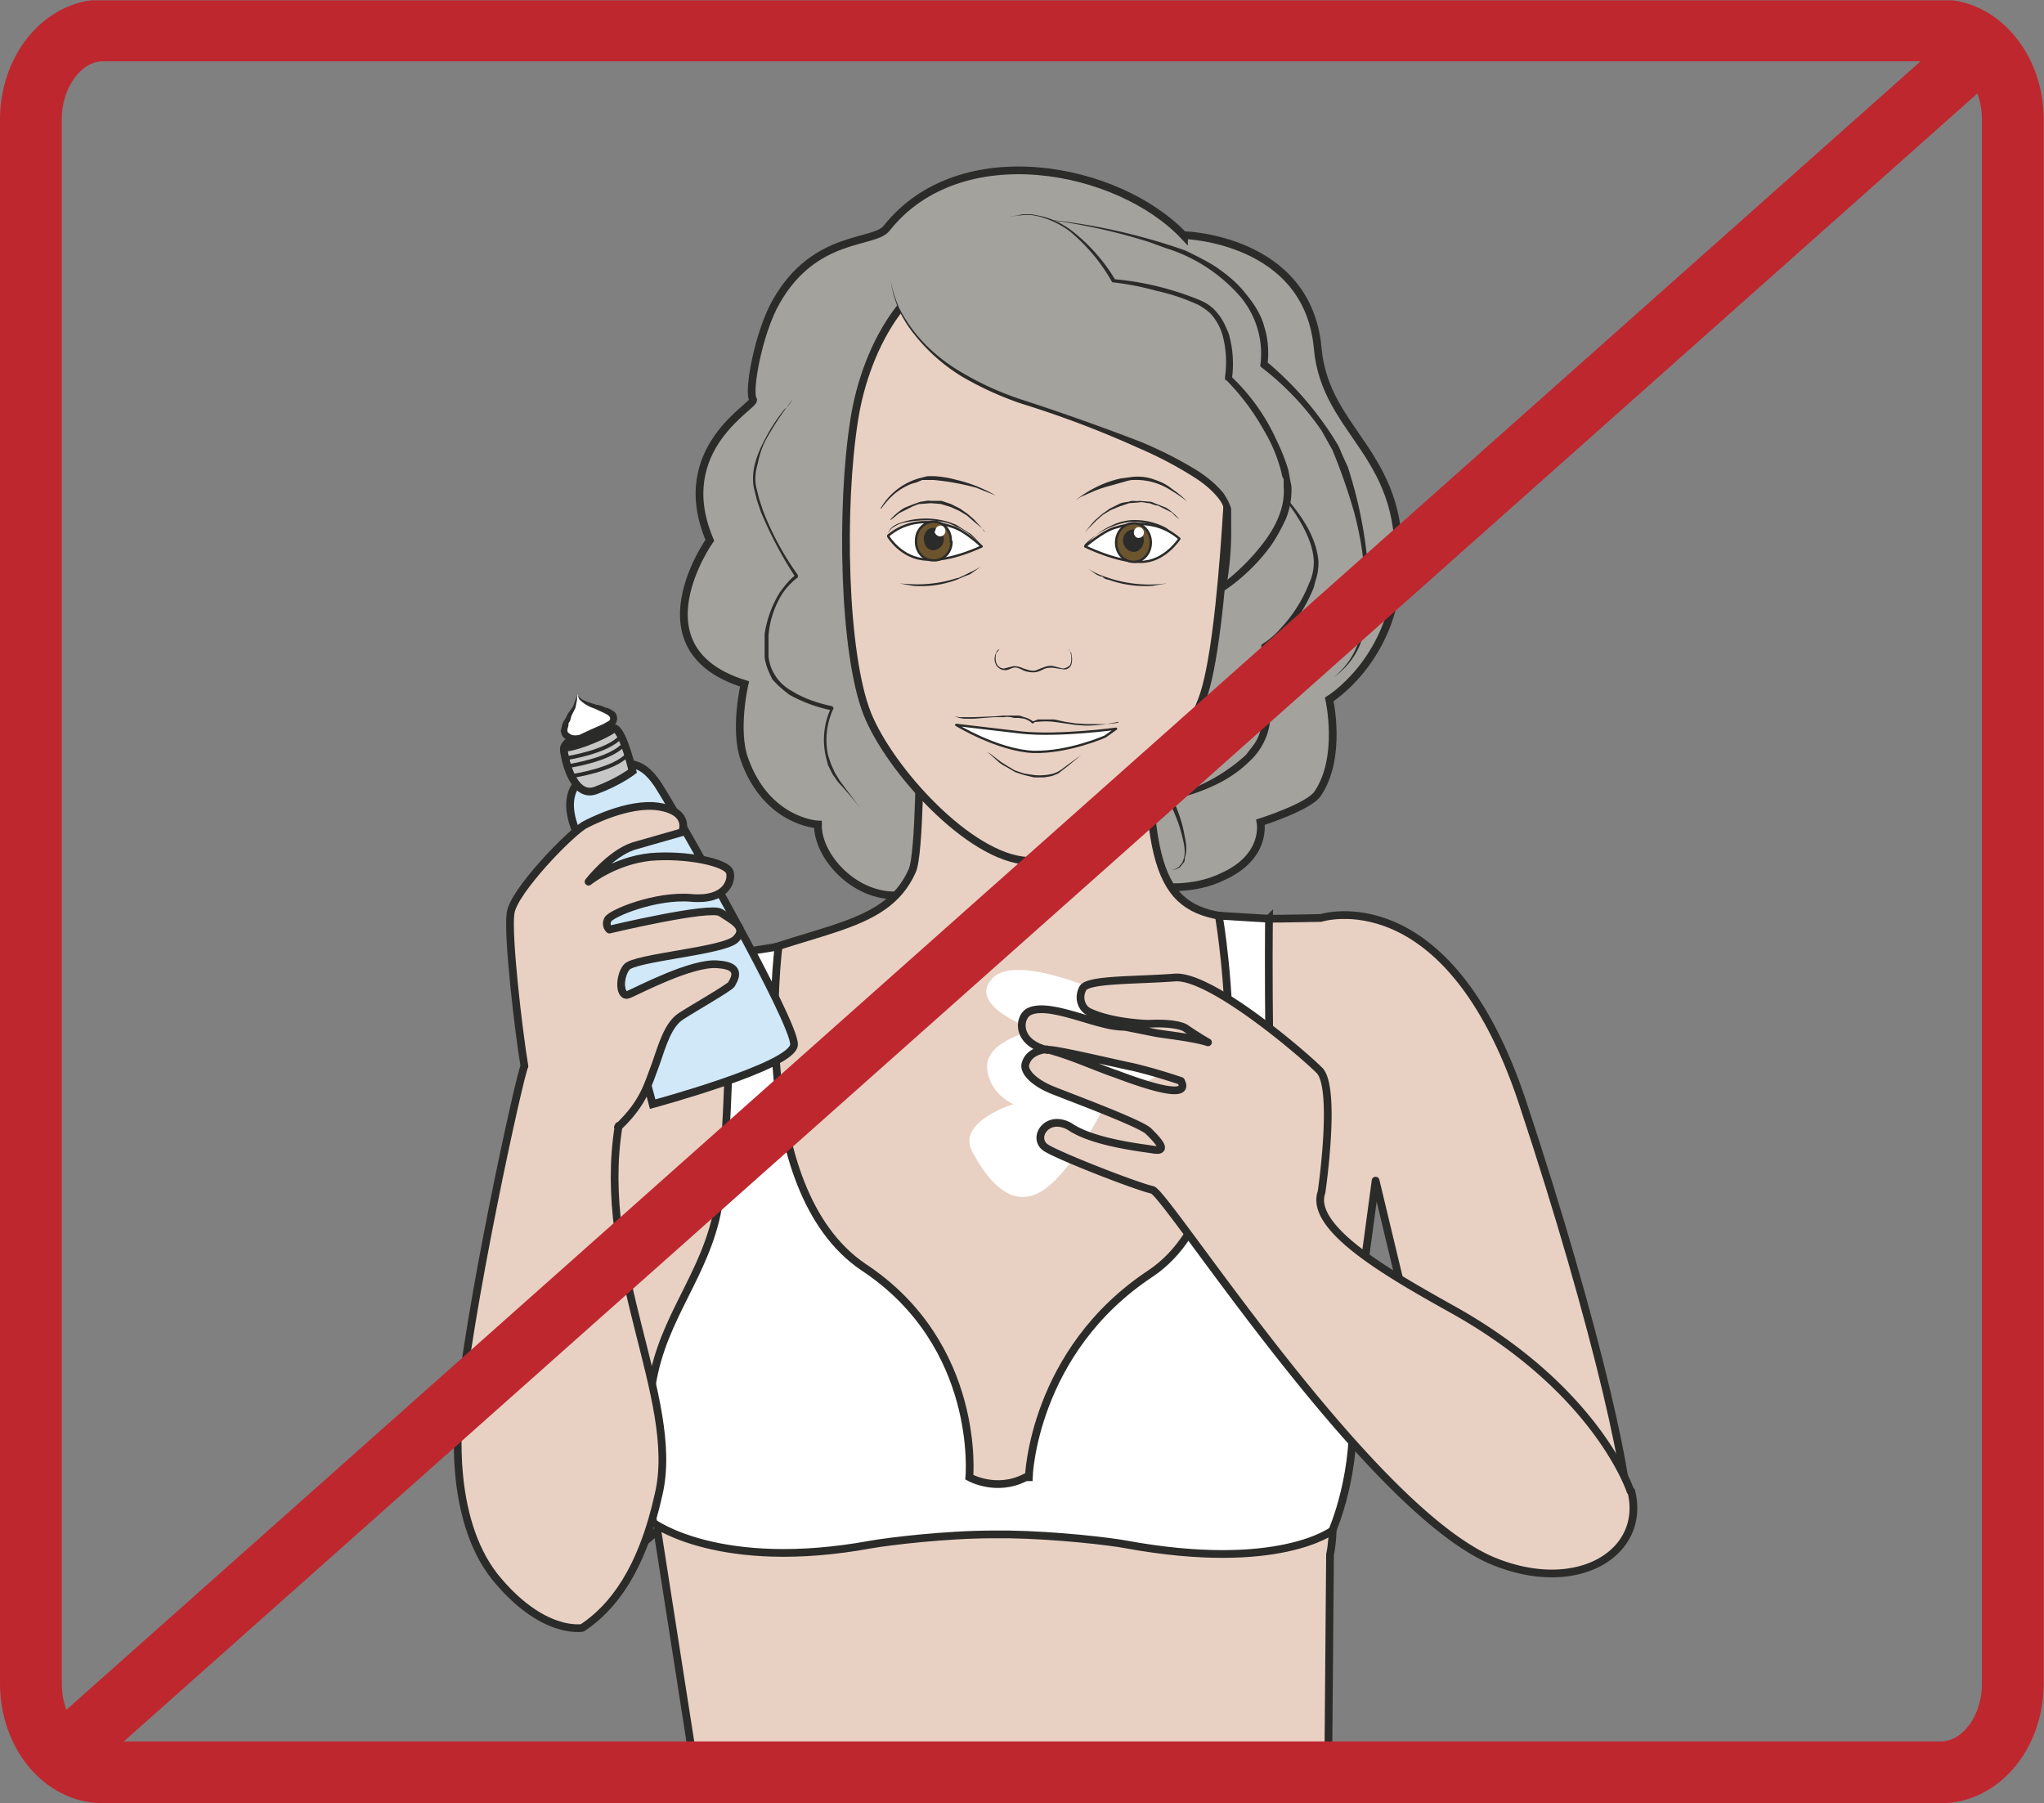 <svg xmlns="http://www.w3.org/2000/svg" viewBox="0 0 330.8 291.8"><rect x="0" y="0" width="330.8" height="291.8" fill="#808080" stroke="none"/><defs><clipPath id="a"><path d="M0 233.4h264.6V0H0v233.4z"/></clipPath><clipPath id="b"><path d="M0 233.4h264.6V0H0v233.4z"/></clipPath><clipPath id="c"><path d="M0 233.4h264.6V0H0v233.4z"/></clipPath></defs><g clip-path="url(#a)" transform="matrix(1.25 0 0 -1.25 0 291.8)"><path d="M153.3 203s16-.4 17.3-14.6c1-11.4 12-13.7 10.3-30.1-1.1-10.7-8.8-15.4-8.8-15.4s1.7-7.5-1.5-12.2c-1.1-1.7-7.4-3.7-7.4-3.7s.9-4.4-4.8-7c-4-2-8.4-1.3-8.4-1.3-11.4-3.6-22.7 1-32.4-1-6.2-1.3-11.8 4.6-11.7 9 0 0-6.6.3-9.5 8.4-1.4 3.8 0 9.8 0 9.8-14.5 4.5-4.5 18.6-4.5 18.6-5.1 12 6.1 17.5 5.6 18.2-.7 1 .7 8.7 3 12.7 5 8.8 12.7 7.4 14.3 9.5 9.5 12 30 8 38.5-1" fill="#a4a29d"/><path d="M153.3 203s16-.4 17.3-14.6c1-11.4 12-13.7 10.3-30.1-1.1-10.7-8.8-15.4-8.8-15.4s1.7-7.5-1.5-12.2c-1.1-1.7-7.4-3.7-7.4-3.7s.9-4.4-4.8-7c-4-2-8.4-1.3-8.4-1.3-11.4-3.6-22.7 1-32.4-1-6.2-1.3-11.8 4.6-11.7 9 0 0-6.6.3-9.5 8.4-1.4 3.8 0 9.8 0 9.8-14.5 4.5-4.5 18.6-4.5 18.6-5.1 12 6.1 17.5 5.6 18.2-.7 1 .7 8.7 3 12.7 5 8.8 12.7 7.4 14.3 9.5 9.5 12 30 8 38.5-1z" stroke="#2b2b2a" stroke-miterlimit="10" fill="none"/><path stroke-linejoin="round" d="M82.8 61.7l8.3 45.5c13.5 6.4 23.4 5.4 27 13.5 1 2.1 1 16.8 1 16.8l2.7 3.9c2.7 3.9 28 1 28 1s-1.5-7.1-.7-14.8c1.5-14.3 7.3-13.2 21.9-13 0 0 16.4 5.3 26.1-23.8 9.7-29.2 14.9-52.6 13.4-54.7-1.4-2-24 9.5-24 9.5l-8.4 35-3.5-26-46-15.8" stroke="#2b2b2a" stroke-linecap="round" stroke-miterlimit="10" fill="#e8d1c3"/><path stroke-linejoin="round" d="M181.1-12.3C177.6-4.1 172.4 2.2 172 8l.2 24.2c1 4.3-.3 17.6 2.4 23.8l-46-17.3-46.2 24.5c2.7-2.9 1.2-19.8 2.1-24L90 4c-.5-5.8-3.2-7.4-5.8-16.3" stroke="#2b2b2a" stroke-linecap="round" stroke-miterlimit="10" fill="#e8d1c3"/><path d="M166.2 57.2c-.8-8.6 12 3.3 6.8-4.9-5.3-8.2-18.7-6.9-20.5-6.2a16 16 0 00-7.2 5.3" fill="#e8d1c3"/><path d="M166.2 57.2v-.6c0-.3 0-.8.2-1.3l.5-.8c.3-.2.7-.3 1-.3.9 0 1.8.2 2.8.6a684.4 684.4 0 012.9 1l.7-.1c.4-.3.4-.7.4-.9l-.2-.5c0-.4-.2-.7-.4-1l-.5-.8-.3-.5-.2-.4a12 12 0 00-3-3 16 16 0 00-3.9-2 24.7 24.7 0 00-14-.7l-1.6.8a16 16 0 00-5 4.3l-.3.4.3-.4 1-1a16.3 16.3 0 015.8-3.5l1.6-.4c1.2-.1 2.5-.2 3.8-.1 2.7 0 5.5.4 8 1.4 2.7 1 5 2.7 6.5 4.8l.3.4.2.4a16.7 16.7 0 01.9 1.6v.3c0 .1 0 0 .1 0h-.5c-.3 0-.5-.2-.8-.3l-1.6-.5c-1-.3-2-.5-3-.4a2 2 0 00-1.2.5 2 2 0 00-.5 1c-.2.6-.2 1.1-.1 1.4v.6" fill="#2b2b2a"/><path d="M158.6 59c3.1 1.5 4.8-6.1.8-6.7-1.7-.2-2.8.4-3 2.5 0 1.6 2.2 4.3 2.2 4.1" fill="#ddc0b2"/><path d="M158.6 59l-.5-.7c-.3-.4-.7-1-1-1.9-.3-.4-.4-.8-.5-1.3l.3-1.5c.3-.5.6-.8 1.2-1h1.6c.5.2 1 .5 1.3 1 .3.4.5 1 .5 1.5a5 5 0 01-.5 2.8l-.8 1-.8.2c-.5 0-.8-.2-.8-.2a40.6 40.6 0 00.8.3c.2 0 .6 0 1-.2.3-.2.6-.5.8-1 .5-.7.8-1.8.7-3 0-.6-.2-1.2-.5-1.7-.4-.6-1-1-1.6-1.1l-1-.1h-.9c-.6.3-1.1.8-1.4 1.3-.2.6-.3 1.1-.2 1.7 0 .6.3 1 .5 1.4.4.9.9 1.4 1.2 1.9.3.4.6.6.6.5" fill="#2b2b2a"/><path d="M157.8 55.7c0-.6.6-1 1.3-1 .7 0 1.3.4 1.3 1s-.6 1.1-1.3 1.1c-.7 0-1.3-.5-1.3-1" fill="#2b2b2a"/><path d="M83.8 74.7c-1.5-6.2.5-24.8 5.7-33 5.2-8.3 16 3.6 17.8 4.3 1.7.7 5.3 2.4 7.2 5.3" fill="#e8d1c3"/><path d="M83.8 74.7s-.2-1-.3-2.7c0-1.7 0-4.2.2-7.2.3-3 .8-6.5 1.6-10.1.8-3.7 1.9-7.6 3.6-11 .5-1 1-1.8 1.6-2.5.6-.8 1.3-1.3 2.1-1.6 1.7-.7 3.6-.2 5.3.5 1.7.7 3.2 1.7 4.5 2.7l3.9 3 1 .5a22.3 22.3 0 015.3 3 12.8 12.8 0 011.9 2l-.4-.6c-.3-.4-.7-1-1.4-1.5a16 16 0 00-5.2-3.4l-.8-.6c-2.3-1.9-5-4.4-8.4-6a11 11 0 00-2.9-.8c-1-.2-2.1-.1-3.1.2-1 .4-2 1.1-2.6 2-.7.8-1.1 1.7-1.6 2.6-1 1.8-1.6 3.7-2.2 5.6A78.8 78.8 0 0083.3 72l.4 2 .1.7" fill="#2b2b2a"/><path d="M96.6 59.3c3.1 1.6 4.8-6.1.9-6.6-1.8-.2-2.8.3-3 2.4-.2 1.6 2 4.3 2.1 4.2" fill="#ddc0b2"/><path d="M96.6 59.3l-.5-.7c-.3-.4-.7-1-1-1.8-.2-.4-.4-.9-.4-1.4 0-.4 0-1 .3-1.5.2-.4.6-.8 1-1H97.8c.5.2 1 .5 1.3 1 .3.4.5 1 .5 1.5a5 5 0 01-.5 2.9l-.8.8c-.2.2-.6.3-.8.3l-.8-.1a40.6 40.6 0 00.8.2c.3 0 .6 0 1-.2.3-.2.6-.5.8-.9.5-.8.8-1.9.8-3-.1-.6-.2-1.2-.6-1.8-.3-.5-1-1-1.6-1.1l-.9-.1-1 .1c-.6.2-1.1.7-1.3 1.3-.2.5-.3 1-.3 1.7 0 .5.3 1 .5 1.4.4.8.9 1.4 1.2 1.8l.6.6" fill="#2b2b2a"/><path d="M95.8 56c0-.6.6-1 1.3-1 .7 0 1.3.4 1.3 1s-.6 1.2-1.3 1.2c-.7 0-1.3-.5-1.3-1.1" fill="#2b2b2a"/><path stroke-linejoin="round" d="M94.5 109.9C70.8 107.2 72.9 64.2 67.8 50c-2-5.8 1.7-17 4.3-23.3 0 0 13.8 7.2 14.7 11.1 1 4 4.8 5.8 4.8 5.8s5.1 35 3.2 40.6" stroke="#2b2b2a" stroke-linecap="round" stroke-miterlimit="10" fill="#e8d1c3"/><path d="M164.3 114.5s-.4-30.9 1.7-39.1 8-14 9-23.2c.9-9.2-2.5-16.9-2.5-16.9s-7-5.4-26.7-1.8c-2.1.4-9 1.2-15.2 1.3h-1.9c-6.3 0-13.6-.9-15.9-1.3-19.6-3.6-28.2 2.8-28.2 2.8s-1.4 7-.4 16.3c.9 9.2 6.3 14.5 8.4 22.8s1.9 34.5 1.9 34.5l6.3 1s-4.1-31.3 11-41.5c15.3-10.1 13.7-27.2 13.7-27.2s3.5-2 7.3 0h.4s.5 16.3 15.8 26.4c15.2 10.2 8.8 46.3 8.8 46.3l6.5-.4z" fill="#fff"/><path d="M164.3 114.5s-.4-30.9 1.7-39.1 8-14 9-23.2c.9-9.2-2.5-16.9-2.5-16.9s-7-5.4-26.7-1.8c-2.1.4-9 1.2-15.2 1.3h-1.9c-6.3 0-13.6-.9-15.9-1.3-19.6-3.6-28.2 2.8-28.2 2.8s-1.4 7-.4 16.3c.9 9.2 6.3 14.5 8.4 22.8s1.9 34.5 1.9 34.5l6.3 1s-4.1-31.3 11-41.5c15.3-10.1 13.7-27.2 13.7-27.2s3.5-2 7.3 0h.4s.5 16.3 15.8 26.4c15.2 10.2 8.8 46.3 8.8 46.3l6.5-.4z" stroke="#2b2b2a" stroke-miterlimit="10" fill="none"/><path d="M76.1 133.1s-3.7-1.4-1.7-6.8c2-5.3 10.1-35.8 10.1-35.8s18.2 4.9 18.3 7.7c.2 2.8-14.7 29-17.2 33-2.2 3.7-4.3 4.4-9.5 2" fill="#d0e8f7"/><path d="M76.1 133.1s-3.7-1.4-1.7-6.8c2-5.3 10.1-35.8 10.1-35.8s18.2 4.9 18.3 7.7c.2 2.8-14.7 29-17.2 33-2.2 3.7-4.3 4.4-9.5 2z" stroke="#2b2b2a" stroke-miterlimit="10" fill="none"/><path d="M73 136.4c0-.5 1-6.4 4.1-5.3 3 1.1 4.8 2.5 4.8 2.5s-1.1 4.8-2.2 5.5c-1 .7-6.8-1-6.7-2.7" fill="#c8c7c7"/><path d="M73 136.4c0-.5 1-6.4 4.1-5.3 3 1.1 4.8 2.5 4.8 2.5s-1.1 4.8-2.2 5.5c-1 .7-6.8-1-6.7-2.7z" stroke="#2b2b2a" stroke-miterlimit="10" fill="none"/><path d="M80 139.1c.2-.3-1.4-1.2-3.4-2s-3.8-1.2-3.9-.8 1.4 1.2 3.5 2c2 .8 3.7 1.1 3.8.8" fill="#2b2b2a"/><path d="M73.8 134.3s5.3.8 7 2.8M74.2 133s5.3.8 7 2.7M73.4 135.3s5.3.8 7 2.8" stroke="#2b2b2a" stroke-miterlimit="10" stroke-width=".5" fill="none"/><path d="M74.8 143.6s0-1-1.3-3.3c-1.3-2.2.4-3.1 2.7-2 2.2 1 3.7 1.5 3.2 2.5-.6 1-4.4 1.2-4.6 2.8" fill="#fff"/><path d="M74.8 143.6v-.2l.4-.4c.4-.3 1.1-.5 2-.8.4 0 .8-.2 1.3-.4.3 0 .5-.2.9-.4.3-.2.5-.5.5-1s-.3-.8-.6-1l-.8-.5-1.6-.8c-.5-.3-1-.6-1.7-.7-.7-.1-1.4-.1-2 .4-.4.2-.5.6-.6 1l.2.9.2.4.2.3.3.6.7 1 .3.8.2.6v-.6l-.2-1-.5-1-.2-.7-.2-.3v-.3c-.2-.5-.2-.9.1-1 .3-.3.8-.3 1.3-.2l1.5.7 1.6.7.7.4c.2.1.2.3.2.3 0 .3-.3.5-.7.7l-1.3.6c-.9.3-1.5.7-2 1.2l-.2.5v.2" fill="#2b2b2a"/><path d="M67.9 95.4c-.8 4.8-2.2 17-1.8 19.8.3 2.8 8 10.7 9.7 11.5 0 0 5.5 3 9.6 2.3s2.9-3.3 2.9-3.3l-6.3-1.8c-3-1-5.8-4.6-5.8-4.6s3.3 2.7 8 3.2c4.6.4 10-.7 10.3-2 .3-1.1-.5-3.7-5-3.3-4.6.4-10.4-2-10.8-2.8s.2-1.3.2-1.3 13 3.1 14.4 2.2c1.5-1 3.5-1.9 2-3.4-1.4-1.6-13.3-2.4-14.2-3.7-1-1.3-.9-4 .3-3.5s8.2 4.2 11.5 3.9c3.4-.2 2.1-2 1.8-2.6-.4-.5-4.8-3-6.5-4.1-1.7-1.1-2.4-3.6-3.3-6.2-1-2.6-1.5-5-4.9-8.2l.1.2c-3-18.4 8-35.3 5.2-47.6-2.2-10-6-14.8-9.9-17.4 0 0-5.2-1-11.4 6.7-6 7.7-4.6 20.3-4.6 20.3 1 13.2 8 45.1 8.5 45.7" fill="#e8d1c3"/><path stroke-linejoin="round" d="M67.9 95.4c-.8 4.8-2.2 17-1.8 19.8.3 2.8 8 10.7 9.7 11.5 0 0 5.5 3 9.6 2.3s2.9-3.3 2.9-3.3l-6.3-1.8c-3-1-5.8-4.6-5.8-4.6s3.3 2.7 8 3.2c4.6.4 10-.7 10.3-2 .3-1.1-.5-3.7-5-3.3-4.6.4-10.4-2-10.8-2.8s.2-1.3.2-1.3 13 3.1 14.4 2.2c1.5-1 3.5-1.9 2-3.4-1.4-1.6-13.3-2.4-14.2-3.7-1-1.3-.9-4 .3-3.5s8.2 4.2 11.5 3.9c3.4-.2 2.1-2 1.8-2.6-.4-.5-4.8-3-6.5-4.1-1.7-1.1-2.4-3.6-3.3-6.2-1-2.6-1.5-5-4.9-8.2l.1.2c-3-18.4 8-35.3 5.2-47.6-2.2-10-6-14.8-9.9-17.4 0 0-5.2-1-11.4 6.7-6 7.7-4.6 20.3-4.6 20.3 1 13.2 8 45.1 8.5 45.7z" stroke="#2b2b2a" stroke-linecap="round" stroke-miterlimit="10" fill="none"/><path d="M159.5 181.5s-.8-30.8-3.9-38.7c-3.8-9.9-15.1-21.2-22.6-20.8-7.5.4-17.8 11.8-20.7 19-3.1 7.8-3.5 26.8-1.7 38.1 1.5 9.7 7.5 20.6 17 20.3 9.4-.3 32-8.4 32-18" fill="#e8d1c3"/><path stroke-linejoin="round" d="M159.5 181.5s-.8-30.8-3.9-38.7c-3.8-9.9-15.1-21.2-22.6-20.8-7.5.4-17.8 11.8-20.7 19-3.1 7.8-3.5 26.8-1.7 38.1 1.5 9.7 7.5 20.6 17 20.3 9.4-.3 32-8.4 32-18z" stroke="#2b2b2a" stroke-linecap="round" stroke-miterlimit="10" fill="none"/><path d="M152.7 163.7s-1.9-3-5-3c-3.2 0-7.2 2-7.2 2s2.2 1.9 3.8 2.4c1.7.5 5.3 1.3 8.4-1.4" fill="#fff"/><path stroke-linejoin="round" d="M152.7 163.7s-1.9-3-5-3c-3.2 0-7.2 2-7.2 2s2.2 1.9 3.8 2.4c1.7.5 5.3 1.3 8.4-1.4z" stroke="#2b2b2a" stroke-miterlimit="10" stroke-width=".3" fill="none"/><path d="M144.5 163.2c0-1.4 1-2.5 2.3-2.5 1.2 0 2.2 1.1 2.2 2.5s-1 2.5-2.2 2.5c-1.3 0-2.3-1.1-2.3-2.5" fill="#6c542e"/><path stroke-linejoin="round" d="M144.5 163.2c0-1.4 1-2.5 2.3-2.5 1.2 0 2.2 1.1 2.2 2.5s-1 2.5-2.2 2.5c-1.3 0-2.3-1.1-2.3-2.5z" stroke="#2b2b2a" stroke-linecap="round" stroke-miterlimit="10" stroke-width=".3" fill="none"/><path d="M145.4 163.5c0-.8.6-1.5 1.4-1.5.7 0 1.3.7 1.3 1.5s-.6 1.4-1.3 1.4c-.8 0-1.4-.6-1.4-1.4" fill="#2b2b2a"/><path d="M146.8 164.5c0-.4.3-.7.6-.7.4 0 .7.3.7.7s-.3.7-.7.7c-.3 0-.6-.3-.6-.7" fill="#fff"/><path d="M140.5 162.7l.4.5a8.9 8.9 0 003 2.2 7 7 0 002.5.7 8.7 8.7 0 004.6-1l1.3-1 .4-.5-.4.5c-.3.2-.7.6-1.3.8-1.2.6-2.9 1-4.6 1a10.3 10.3 0 01-6-3M153.7 168.5s-.8.7-2 1.4a8.3 8.3 0 01-5 1.4c-.5 0-1-.2-1.4-.3l-1.4-.4a15.8 15.8 0 01-2.4-.8l-1.6-.7-.6-.4s.8.7 2.1 1.4a13.7 13.7 0 003.7 1.4l1.5.2c1 .1 2 0 3-.4.9-.3 1.6-.7 2.2-1.2 1.2-.8 1.9-1.6 1.9-1.6" fill="#2b2b2a"/><path d="M115 164s1.7-2.9 5-3c3-.3 7.1 1.7 7.1 1.7s-2.1 2-3.7 2.5c-1.7.6-5.3 1.5-8.4-1.1" fill="#fff"/><path stroke-linejoin="round" d="M115 164s1.7-2.9 5-3c3-.3 7.1 1.7 7.1 1.7s-2.1 2-3.7 2.5c-1.7.6-5.3 1.5-8.4-1.1z" stroke="#2b2b2a" stroke-miterlimit="10" stroke-width=".3" fill="none"/><path d="M123.2 163.3c0-1.4-1.1-2.5-2.4-2.4-1.3 0-2.3 1.2-2.2 2.6 0 1.3 1 2.4 2.3 2.4 1.3 0 2.3-1.2 2.2-2.6" fill="#6c542e"/><path stroke-linejoin="round" d="M123.2 163.3c0-1.4-1.1-2.5-2.4-2.4-1.3 0-2.3 1.2-2.2 2.6 0 1.3 1 2.4 2.3 2.4 1.3 0 2.3-1.2 2.2-2.6z" stroke="#2b2b2a" stroke-linecap="round" stroke-miterlimit="10" stroke-width=".3" fill="none"/><path d="M122.2 163.6c0-.8-.7-1.4-1.4-1.4s-1.2.7-1.2 1.5.6 1.5 1.3 1.4c.7 0 1.3-.7 1.3-1.5" fill="#2b2b2a"/><path d="M121 164.7c0-.4.4-.7.7-.7.4 0 .7.3.7.7 0 .4-.3.7-.6.7-.4 0-.7-.3-.7-.7" fill="#fff"/><path d="M115 164.5a20.8 20.8 0 00.3.5c.3.3.7.6 1.4.8a10 10 0 007.1-.3l1.9-1.2c1-.9 1.4-1.6 1.4-1.6s-.5.7-1.5 1.5c-.5.4-1.1.8-1.9 1.1-.7.4-1.5.6-2.4.7-1.6.2-3.4 0-4.6-.3-.6-.2-1-.5-1.3-.7l-.3-.4h-.1M114 167.6a8.4 8.4 0 005.3 4l.8.2h.8a14 14 0 003-.5 18.2 18.2 0 005-2l-2.5 1a32 32 0 01-5.5 1h-1.5l-.7-.3-.7-.2a8.3 8.3 0 01-2.2-1.3 10.7 10.7 0 01-1.7-1.9M138.4 149.4v-.1l.3-.4.1-.7c0-.3 0-.7-.2-1-.2-.3-.6-.5-1-.4l-1.3.2c-.4 0-.8 0-1.2-.2-.4-.2-.8-.4-1.3-.4s-1 .1-1.4.3c-.4.2-.8.4-1.2.3-.4-.1-.8-.4-1.2-.3-.4 0-.8.3-1 .6-.4.7-.2 1.3 0 1.7.1.3.4.4.4.4l-.4-.5c-.1-.3-.2-1 .1-1.5.2-.3.5-.5.9-.5l1.2.3c.5 0 .9-.1 1.3-.3.4-.1.8-.3 1.3-.3.4 0 .8.3 1.2.4.4.2 1 .3 1.4.2l1.2-.3c.3 0 .7.2.9.4.2.3.2.6.2.9a2.4 2.4 0 01-.2 1l-.1.2M144.8 140a19.8 19.8 0 00-4.2-.5l-1.4.1-1.4.2-1.4.2a9.6 9.6 0 01-2 0c-.2 0-.5 0-.6-.2h-.2c-.2.3-.7.5-1 .6l-.7.1h-.6c-.4.1-.9.2-1.3.1h-1.3l-2.6-.2h-1.3l-.6.1-.6.2.6-.1h1.9l2.6.1 1.3.1h2l.6-.2a3 3 0 001.2-.6h-.2l.8.3H136.5l1.4-.3 1.3-.2 1.4-.1h1.4c1 0 1.9 0 2.8.2" fill="#2b2b2a"/><path d="M133.8 136.1c4.6-.1 9.3 2 9.3 2l1.4 1s-7.4-1-12.2-.5l-8.5 1s5.4-3.3 10-3.5" fill="#fff"/><path stroke-linejoin="round" d="M133.8 136.1c4.6-.1 9.3 2 9.3 2l1.4 1s-7.4-1-12.2-.5l-8.5 1s5.4-3.3 10-3.5z" stroke="#2b2b2a" stroke-miterlimit="10" stroke-width=".3" fill="none"/><path d="M140 135.7l-1.7-1.4a1573.9 1573.9 0 01-1.3-1l-.5-.2c-.4-.2-.9-.2-1.3-.3h-1.3l-1.3.3-1.2.4-1 .6a7 7 0 00-1 .6l-1.1 1-.5.4.5-.3 1.3-1 .8-.5 1-.6 1.2-.4 1.3-.2a7.2 7.2 0 012.5.2l.5.2.5.3.8.6 1.8 1.3M152.7 166.2l-.5.4-.5.5-.8.4-1 .5c-.4 0-.7.2-1.1.3-.4 0-.9.2-1.3.1l-1.3-.1-1.2-.4-1.2-.5-1-.6-.8-.7-1.1-1.1-.4-.5a9.5 9.5 0 001.4 1.7l.8.7 1 .7 1.2.6c.4.2.8.2 1.3.3.4.2.9 0 1.3.1l1.3-.1c.4 0 .8-.3 1.2-.4l1-.4a8 8 0 001.7-1.5M115.3 166.2a7.8 7.8 0 001.8 1.5l1 .4 1.1.4c.4 0 .9.2 1.3.1h1.4l1.2-.4 1.2-.6 1-.7.8-.7 1.1-1.2.3-.5s0 .2-.3.5L126 166l-.8.7-1 .6-1.1.5-1.3.4-1.3.1-1.3-.1c-.4 0-.7-.2-1-.3l-1-.5-.8-.4-.6-.5-.5-.4M163.6 171.8c1.7-1.4 3.2-3 4.5-4.8 1.3-1.8 2.4-3.9 2.6-6.2a7.1 7.1 0 00-.4-2.6l-.2-.8a18.9 18.9 0 00-4.8-7l-1.3-1 .2.4a38.4 38.4 0 00.2-10 8.3 8.3 0 00-2.4-4.7 16 16 0 00-4.1-3 24 24 0 00-6.4-2.2l.2.4c.8-1.7 1.4-3.4 1.7-5.2.2-.9.3-1.8 0-2.7 0-.3 0-.5-.2-.7l-.4-.5c-.4-.3-.9-.4-1.3-.4.4 0 .9.2 1.2.5l.4.5.2.6c.2.9 0 1.8-.2 2.6-.4 1.8-1.1 3.4-1.9 5a.3.3 0 00.2.4 23 23 0 019.9 5.3l1 1.3c.6.8 1 1.9 1.1 3a37.4 37.4 0 01-.1 9.8s0 .2.2.3a10.8 10.8 0 012.4 2.1 18 18 0 013.5 5.5l.3.7a6.6 6.6 0 01.4 2.4c-.1 2.1-1.1 4.1-2.3 6a29.4 29.4 0 01-4.2 5M102.6 181.7a38.9 38.9 0 01-3.5-5.3c-.5-1-.8-2-1-3-.3-1-.4-2-.2-3l.4-1.6.5-1.5a37 37 0 014.5-8.3v-.3a9 9 0 01-2-2.1 12 12 0 01-1.8-5.4v-2.8a5.8 5.8 0 013-4.4c1.6-1 3.4-1.6 5.3-2 0-.1.2-.2.1-.3a9.6 9.6 0 01-.7-6l.4-1.2.5-1.1.6-1 3-4a49 49 0 01-3.2 3.8l-.7 1-.6 1.2-.3 1.2a9.7 9.7 0 00.7 6.2v-.3a19 19 0 00-5.4 2c-.8.6-1.6 1.3-2.2 2-.5 1-.9 1.9-1 2.9v3a14.3 14.3 0 002 5.4c.6.8 1.2 1.6 2 2.2v-.3a52.1 52.1 0 00-4.5 8.5l-.5 1.5-.4 1.6c-.4 2.2.4 4.3 1.4 6.2a23.3 23.3 0 002.6 4c.4.3.7.7 1 1.2" fill="#2b2b2a"/><path d="M134.8 205.1a78 78 0 0018.7-4.1c1.4-.7 2.9-1.4 4.2-2.3 1.4-1 2.6-2 3.6-3.3 1-1.2 2-2.7 2.4-4.3.5-1.6.6-3.3.4-4.9l-.2.5a42.6 42.6 0 009.4-11l.6-1.4.6-1.3a57 57 0 002.8-17c-.1-2-.4-4-1.1-5.7a9.4 9.4 0 00-3.5-4.5 9.6 9.6 0 013.2 4.6c.6 1.7.9 3.7.9 5.5a43 43 0 01-1.5 11.3 75 75 0 01-2.8 8l-1.4 2.5a36 36 0 01-7.8 8.2c-.1.1-.2.3-.1.4a11.5 11.5 0 01-2.5 8.6 21 21 0 01-9.7 6.4l-2.2.8a75.5 75.5 0 01-14 3" fill="#2b2b2a"/><path d="M115.3 197.5s0-10.5 17-16c10.7-3.6 26.2-9 26.6-14.2.4-5.2-.7-10-.7-10s10.2 7 8.3 14.6c-2 7.6-7.5 12.6-7.5 12.6s1.4 7.4-3.7 9.8c-5.2 2.4-11 2.8-11 2.8s-5.8 10.8-14 8.2" fill="#a4a29d"/><path d="M115.3 197.5c.1-1.3.6-2.7 1.1-3.9.6-1.2 1.4-2.4 2.2-3.4 1.8-2.2 4-3.9 6.3-5.2a39 39 0 017.4-3.3 302 302 0 0015.5-5.5c2.6-1.1 5-2.3 7.4-3.8 1.2-.8 2.3-1.7 3.2-2.8.4-.6.8-1.3 1-2v-2.2a40.6 40.6 0 00-.7-8.3l-.8.5a28 28 0 015.7 5.6c1.6 2.1 2.8 4.6 2.6 7.2v1l-.2.4-.1.5a20.3 20.3 0 01-2.3 5.5 30 30 0 01-4.8 6.4c-.2 0-.2.2-.2.4a13.6 13.6 0 01-.3 5.4 7 7 0 01-1.2 2.4c-.5.7-1.3 1.2-2 1.6a27.3 27.3 0 01-5.4 1.8 37 37 0 01-5.7 1.1 23.4 23.4 0 01-5.5 6.6c-1.2.9-2.5 1.5-3.9 1.9l-1 .2h-1.1l-1-.1-1.1-.2 1 .2 1 .2h1.2l1-.2c1.5-.3 2.9-1 4-1.8a23 23 0 005.8-6.5l-.2.1a37.6 37.6 0 0011.1-2.7c1-.4 1.8-1 2.4-1.8.6-.7 1-1.6 1.4-2.6a14.2 14.2 0 00.4-5.8l-.2.4a26.2 26.2 0 006-8.4 24.8 24.8 0 001.5-3.8l.1-.5.1-.6.2-1a10 10 0 00-.7-4.2c-.6-1.3-1.3-2.6-2.1-3.7a24.4 24.4 0 00-6-5.7.5.5 0 00-.7.4 36.3 36.3 0 01.8 8v2.1c-.1.6-.4 1.1-.8 1.6-.8 1-1.9 1.9-3 2.6a49.9 49.9 0 01-7.2 3.8 130 130 0 01-15.3 5.8 42.1 42.1 0 00-7.5 3.4 23.2 23.2 0 00-6.2 5.4 16 16 0 00-2.2 3.5c-.5 1.3-.9 2.6-1 4M151 157.9l-1.8-.3a14 14 0 00-5.7.8c-.3 0-.6.2-.8.4-.3 0-.6.2-.8.3l-1 .7-.4.3.4-.3a11.3 11.3 0 011.8-.9l.9-.3a16.7 16.7 0 017.3-.7M116.5 157.9l1.7-.1a16.7 16.7 0 015.7.8c.3 0 .5.2.8.3l.8.4a11.6 11.6 0 011.5.8l-.4-.3-1-.7-.8-.3-.9-.4a13.3 13.3 0 00-5.7-.8l-1.7.3" fill="#2b2b2a"/></g><g clip-path="url(#b)" transform="matrix(1.25 0 0 -1.25 0 291.8)"><path d="M260.6 15.5c0-6.4-4.2-11.5-9.3-11.5h-238C8.2 4 4 9.1 4 15.5V218c0 6.3 4.2 11.5 9.3 11.5h238c5.1 0 9.3-5.2 9.3-11.5V15.5zM256.7 227.3L9 7.1" stroke="#bf272f" stroke-miterlimit="10" stroke-width="8" fill="none"/></g><g clip-path="url(#c)" transform="matrix(1.25 0 0 -1.25 0 291.8)"><path d="M145.3 103.8s-13.3 6.6-16.8 3 5.5-6.7 5.5-6.7-6.3-1.3-6.2-4.8c.2-3.5 3.4-4.8 3.4-4.8s-7.2-2.2-5.4-6c2-3.8 5.3-8.1 9.6-4.9s8.3 12.2 8.3 12.2 10.7 2.4 7 6.4l-5.4 5.6" fill="#fff"/><path d="M211.1 40.4s-4.2 13-23 23.5c-7.5 4.2-18.7 10.4-17 15.2 0 0 2 13.6-.3 15.8-2.2 2.2-13.9 12.2-18.6 12-5.1-.4-11.3-.2-12-1.4-.7-1.3-.1-2.7.9-3.1 3-1.4 7.6-1.5 7.6-1.5 1.7.1 3.7 0 4.7-.5a45 45 0 013-1.9c-1.8.6-5.6 1-6.7 1.2l-4 .8h.2c-.9 0-1.9.1-3 .4-3 .7-7.5 2.6-9.6 1.6-1.4-.6-1.9-4 2.3-5 .3.3 8.2-1.6 11.1-2.2 3-.7 6.2-1.8 6.2-1.8 1.5-2.8-6 0-8.4.9-2.4.8-6.1 2.5-9 3.2 0 0-2.2-.1-2.7-1.8-.4-1 1-2.5 3.5-3.5s11.4-4.3 12.4-5.3 2.7-2.7.7-2.4c-2 .3-8 1-10.9 3-3 1.7-5-1.6-3-2.8s11.8-5 13.7-5.4c1.9-.5 27.8-41.1 44-48 11-4.6 20 1 18 9" fill="#e8d1c3"/><path stroke-linejoin="round" d="M211.1 40.4s-4.2 13-23 23.5c-7.5 4.2-18.7 10.4-17 15.2 0 0 2 13.6-.3 15.8-2.2 2.2-13.9 12.2-18.6 12-5.1-.4-11.3-.2-12-1.4-.7-1.3-.1-2.7.9-3.1 3-1.4 7.6-1.5 7.6-1.5h0c1.7.1 3.7 0 4.7-.5a45 45 0 013-1.9c-1.8.6-5.6 1-6.7 1.2l-4 .8h.2c-.9 0-1.9.1-3 .4-3 .7-7.5 2.6-9.6 1.6-1.4-.6-1.9-4 2.3-5 .3.3 8.2-1.6 11.1-2.2 3-.7 6.2-1.8 6.2-1.8 1.5-2.8-6 0-8.4.9-2.4.8-6.1 2.5-9 3.2 0 0-2.2-.1-2.7-1.8-.4-1 1-2.5 3.5-3.5s11.4-4.3 12.4-5.3 2.7-2.7.7-2.4c-2 .3-8 1-10.9 3-3 1.7-5-1.6-3-2.8s11.8-5 13.7-5.4c1.9-.5 27.8-41.1 44-48 11-4.6 20 1 18 9z" stroke="#2b2b2a" stroke-linecap="round" stroke-miterlimit="10" fill="none"/></g></svg>
